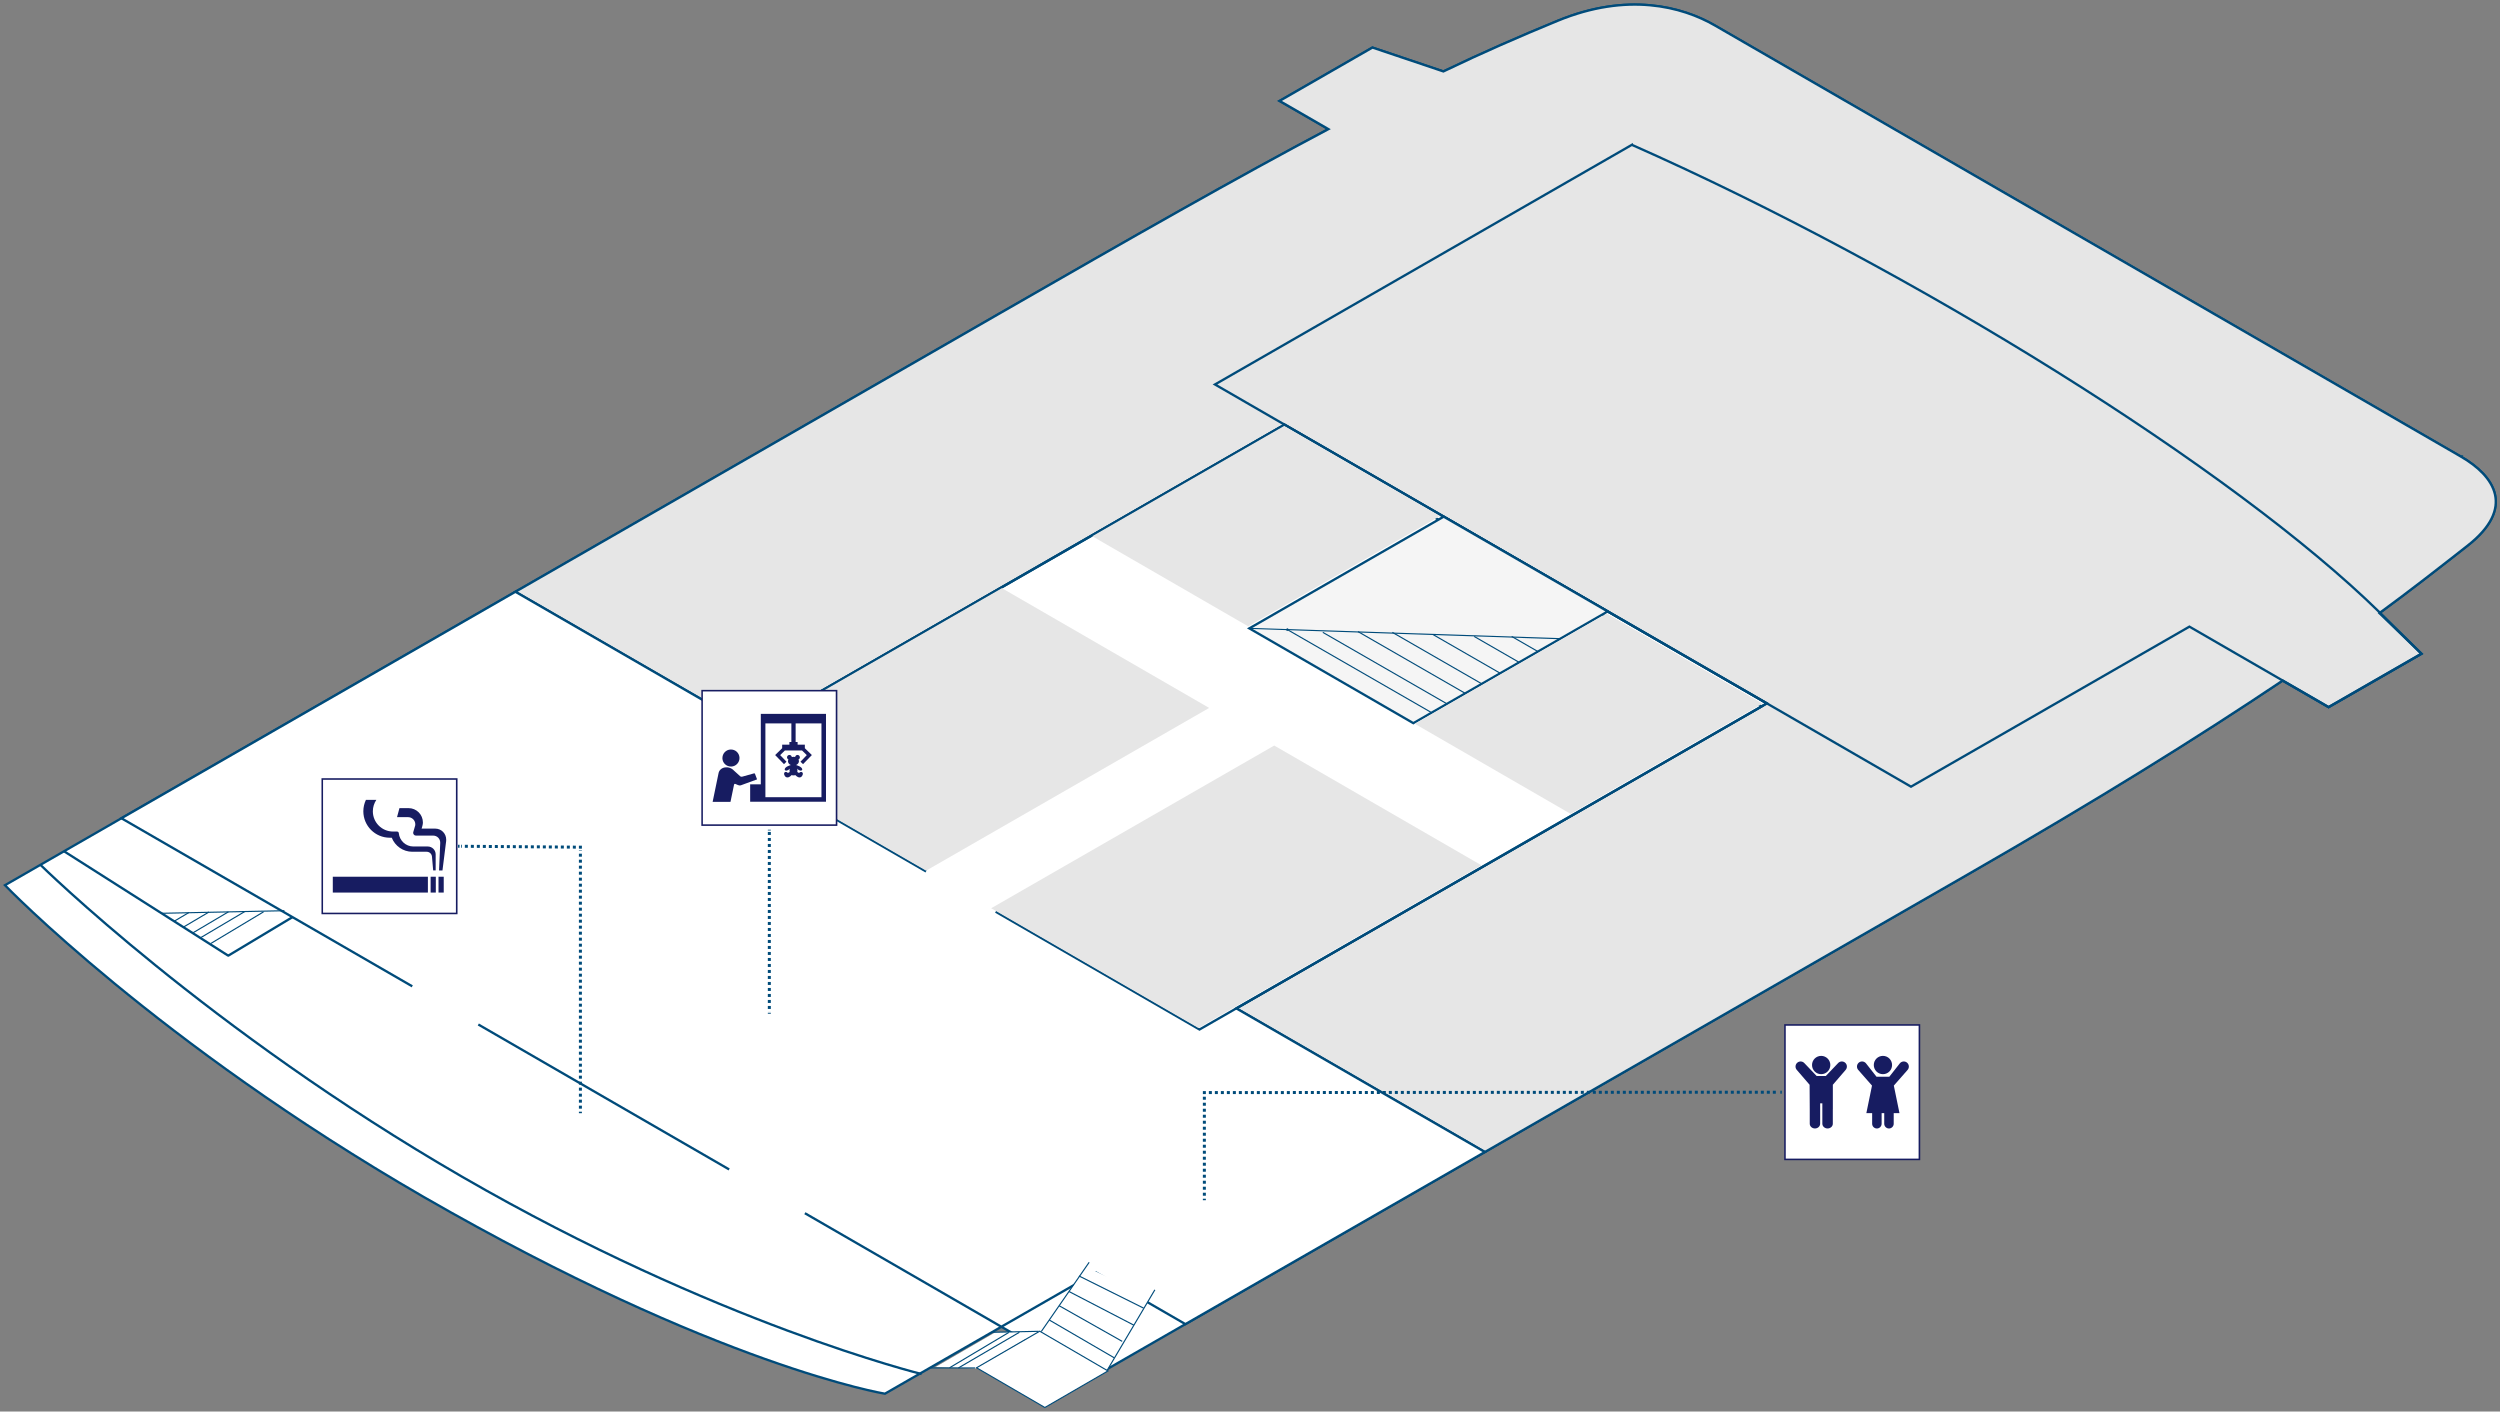 <?xml version="1.0" encoding="UTF-8"?>
<svg id="_レイヤー_2" data-name=" レイヤー 2" xmlns="http://www.w3.org/2000/svg" width="294mm" height="166mm" viewBox="0 0 833.39 470.55">
  <rect x="0" y="0" width="833.39" height="470.55" fill="#808080" stroke="none"/>
  <defs>
    <style>
      .cls-1 {
        stroke-dasharray: 1 1 0 0;
      }

      .cls-1, .cls-2, .cls-3, .cls-4, .cls-5, .cls-6, .cls-7 {
        stroke: #004b7a;
        stroke-miterlimit: 10;
      }

      .cls-1, .cls-5, .cls-6 {
        fill: none;
      }

      .cls-8, .cls-2, .cls-3 {
        fill: #fff;
      }

      .cls-2, .cls-5 {
        stroke-width: .38px;
      }

      .cls-9 {
        fill: #171c61;
      }

      .cls-3, .cls-4, .cls-6, .cls-7 {
        stroke-width: .78px;
      }

      .cls-4 {
        fill: #f5f5f5;
      }

      .cls-7, .cls-10 {
        fill: #e6e6e6;
      }
    </style>
  </defs>
  <path class="cls-3" d="M820.27,152.15c11.38,6.58,18.36,17.17,2.26,29.78-9.36,7.34-19.22,15.05-29.34,22.45l14.01,13.55-30.95,17.79-15.32-8.85c-29.12,19.51-61.73,39.77-105.29,64.81-62.6,35.98-291.99,167.84-291.99,167.84l-29.83-17.24-38.83,22.32s-55.64-9.1-153.78-65.61C52.13,347.51,1.65,295.09,1.65,295.09l37.07-21.31c100.61-57.83,219.69-126.28,293.74-168.85,45.73-26.29,79.39-45.47,110.36-61.88l-16.27-9.4,30.95-17.79,23.65,7.96c13.36-6.41,25-11.48,38.05-16.86,23.24-9.58,41.49-4.8,52.46,1.54,15.38,8.89,232.02,134.08,248.59,143.66h.02Z"/>
  <path class="cls-7" d="M820.27,152.15c11.38,6.58,18.36,17.17,2.26,29.78-9.36,7.34-19.22,15.05-29.34,22.45l14.01,13.55-30.95,17.79-15.32-8.85c-29.11,19.51-61.73,39.77-105.29,64.81-31.07,17.86-160.66,92.35-160.66,92.35l-82.86-47.89,176.86-101.67-160.76-92.9-176.86,101.67-79.55-45.97s118.21-67.95,160.66-92.35c45.73-26.29,79.39-45.47,110.36-61.88l-16.27-9.4,30.95-17.79,23.65,7.96c13.36-6.41,25-11.48,38.05-16.86,23.24-9.58,41.49-4.8,52.46,1.54,15.38,8.89,232.02,134.08,248.59,143.66h.01Z"/>
  <path class="cls-6" d="M544,48.28c93.88,41.56,200.52,108.05,249.32,155.92l13.88,13.72-30.95,17.79-46.4-26.82s-49.03,28.18-92.81,53.35l-47.25-27.31-184.77-106.77,138.98-79.89h0Z"/>
  <path class="cls-6" d="M13.47,288.29s55.86,55.03,140.62,104.01,153.13,65.74,153.13,65.74"/>
  <polyline class="cls-3" points="268.31 404.43 333.81 442.28 365.33 424.17 395.16 441.4 494.98 384.03 412.11 336.14 587.23 235.48 426.47 142.59 251.36 243.24 171.81 197.27 40.47 272.77 137.43 328.8"/>
  <polyline class="cls-6" points="308.71 290.51 239.1 250.29 428.22 141.58 588.98 234.48 399.86 343.19 331.91 303.92"/>
  <polygon class="cls-4" points="535.94 203.83 471.15 241.07 416.46 209.47 481.25 172.23 535.94 203.83"/>
  <polygon class="cls-10" points="535.56 204.52 471.61 241.27 523.58 271.31 587.52 234.55 535.56 204.52"/>
  <polygon class="cls-10" points="428.07 142 364.12 178.76 416.09 208.79 480.04 172.03 428.07 142"/>
  <polygon class="cls-10" points="334 196.07 239.63 250.32 308.71 290.24 403.08 235.99 334 196.07"/>
  <polygon class="cls-10" points="424.77 248.53 330.41 302.77 399.48 342.69 493.85 288.45 424.77 248.53"/>
  <line class="cls-6" x1="159.45" y1="341.52" x2="243.07" y2="389.84"/>
  <line class="cls-6" x1="21.34" y1="283.77" x2="76.11" y2="318.6"/>
  <line class="cls-5" x1="94.81" y1="303.59" x2="53.91" y2="304.45"/>
  <line class="cls-5" x1="66.86" y1="312.59" x2="81.58" y2="303.88"/>
  <line class="cls-5" x1="70.27" y1="314.51" x2="87.87" y2="303.95"/>
  <line class="cls-5" x1="61.12" y1="309.07" x2="69.66" y2="304.02"/>
  <line class="cls-5" x1="58.04" y1="307.11" x2="62.99" y2="304.18"/>
  <line class="cls-5" x1="64.2" y1="311.03" x2="76.17" y2="303.95"/>
  <line class="cls-6" x1="75.93" y1="318.67" x2="97.54" y2="305.7"/>
  <g>
    <polygon class="cls-8" points="325.26 456.15 311.8 455.73 331.84 444.1 345.97 443.96 325.26 456.15"/>
    <line class="cls-5" x1="346.24" y1="443.8" x2="330.98" y2="444.12"/>
    <line class="cls-5" x1="325.01" y1="456.01" x2="310.31" y2="456.01"/>
    <line class="cls-5" x1="316.54" y1="455.95" x2="336.3" y2="444.17"/>
    <line class="cls-5" x1="319.49" y1="456.01" x2="339.82" y2="444.12"/>
    <g>
      <polygon class="cls-8" points="368.78 457.3 347.11 443.88 362.07 422.38 383.61 432.28 368.78 457.3"/>
      <line class="cls-5" x1="347.11" y1="443.88" x2="363.08" y2="420.79"/>
      <line class="cls-5" x1="368.78" y1="457.3" x2="384.98" y2="429.96"/>
      <line class="cls-5" x1="349.78" y1="440.03" x2="371.41" y2="452.62"/>
      <line class="cls-5" x1="353.07" y1="435.27" x2="374.09" y2="447.15"/>
      <line class="cls-5" x1="356.35" y1="430.53" x2="377.99" y2="441.76"/>
      <line class="cls-5" x1="359.67" y1="425.34" x2="381.24" y2="436.08"/>
    </g>
    <polygon class="cls-2" points="348.31 469.2 369.35 457.01 346.59 443.76 325.54 455.95 348.31 469.2"/>
  </g>
  <line class="cls-5" x1="416.46" y1="209.47" x2="520.1" y2="212.91"/>
  <line class="cls-6" x1="429.42" y1="210.04" x2="428.84" y2="209.71"/>
  <line class="cls-5" x1="477.14" y1="237.51" x2="429.42" y2="210.04"/>
  <line class="cls-5" x1="482.37" y1="234.63" x2="440.97" y2="210.8"/>
  <line class="cls-5" x1="506.42" y1="220.8" x2="491.42" y2="212.16"/>
  <line class="cls-5" x1="493.97" y1="227.96" x2="464.15" y2="210.8"/>
  <line class="cls-5" x1="500.11" y1="224.43" x2="477.64" y2="211.5"/>
  <line class="cls-5" x1="488.45" y1="231.13" x2="452.7" y2="210.55"/>
  <line class="cls-5" x1="512.68" y1="217.2" x2="503.93" y2="212.16"/>
  <g>
    <line class="cls-1" x1="256.46" y1="276.59" x2="256.46" y2="276.84"/>
    <line class="cls-1" x1="256.46" y1="277.34" x2="256.46" y2="337.43"/>
    <line class="cls-1" x1="256.46" y1="337.68" x2="256.46" y2="337.93"/>
  </g>
  <g>
    <line class="cls-1" x1="193.48" y1="371.09" x2="193.48" y2="370.59"/>
    <line class="cls-1" x1="193.48" y1="369.58" x2="193.48" y2="283.42"/>
    <path class="cls-1" d="M193.48,282.91v-.5h-.5"/>
    <path class="cls-1" d="M191.96,282.4c-12.75-.1-25.5-.2-38.26-.3"/>
    <path class="cls-1" d="M153.19,282.1h-.5"/>
  </g>
  <g>
    <line class="cls-1" x1="401.48" y1="400.1" x2="401.48" y2="399.6"/>
    <line class="cls-1" x1="401.48" y1="398.6" x2="401.48" y2="365.22"/>
    <path class="cls-1" d="M401.48,364.72v-.5h.5"/>
    <path class="cls-1" d="M402.98,364.22c63.33-.04,126.66-.08,190-.13"/>
    <path class="cls-1" d="M593.48,364.09h.5"/>
  </g>
  <g>
    <rect class="cls-8" x="107.43" y="259.68" width="44.82" height="44.82"/>
    <path class="cls-9" d="M151.98,259.95v44.29h-44.29v-44.29h44.29M152.52,259.42h-45.35v45.35h45.35v-45.35h0Z"/>
  </g>
  <g>
    <rect class="cls-8" x="595.03" y="341.68" width="44.82" height="44.82"/>
    <path class="cls-9" d="M639.58,341.94v44.29h-44.29v-44.29h44.29M640.12,341.41h-45.35v45.35h45.35v-45.35h0Z"/>
  </g>
  <g>
    <path class="cls-9" d="M630.73,355.03c0,1.69-1.36,3.05-3.04,3.05s-3.05-1.36-3.05-3.05,1.36-3.05,3.05-3.05,3.04,1.37,3.04,3.05Z"/>
    <path class="cls-9" d="M610.15,355.03c0,1.69-1.37,3.05-3.05,3.05s-3.05-1.36-3.05-3.05,1.37-3.05,3.05-3.05,3.05,1.37,3.05,3.05Z"/>
    <path class="cls-9" d="M635.75,354.26c-.7-.61-1.77-.54-2.39.16l-3.55,4.52h-4.26l-3.55-4.52c-.61-.7-1.69-.77-2.39-.16-.7.62-.78,1.69-.16,2.4l4.59,5.23-1.88,9.17h1.93v3.55c0,.87.71,1.58,1.58,1.58s1.58-.72,1.58-1.58v-3.55h.87v3.55c0,.87.72,1.58,1.58,1.58s1.58-.72,1.58-1.58v-3.55h1.92l-1.88-9.17,4.59-5.23c.62-.71.54-1.78-.16-2.4h0Z"/>
    <path class="cls-9" d="M610.98,369.7v4.9c0,.87-.78,1.58-1.75,1.58h0c-.96,0-1.74-.72-1.74-1.58v-6.81h-.73v6.81c0,.87-.77,1.58-1.74,1.58h0c-.96,0-1.73-.72-1.73-1.58v-4.9l-.05-8.09-4.27-4.95c-.62-.71-.55-1.78.16-2.4h0c.71-.61,1.77-.54,2.39.16l4.06,4.26h3.07l4.06-4.26c.61-.7,1.69-.77,2.39-.16h0c.7.62.77,1.69.15,2.4l-4.26,4.95v8.09h0Z"/>
  </g>
  <g>
    <rect class="cls-9" x="110.94" y="292.26" width="31.7" height="5.28"/>
    <rect class="cls-9" x="143.55" y="292.26" width="1.73" height="5.28"/>
    <rect class="cls-9" x="146.18" y="292.26" width="1.74" height="5.28"/>
    <path class="cls-9" d="M145.07,276.21h-4.52l.25-.87c.13-.38.18-.94.18-1.15,0-2.65-2.13-4.8-4.8-4.8h-3.02l-.81,3.01h3.68c1.33,0,2.41,1.06,2.41,2.39,0,.25-.02.47-.12.69l-.55,1.89c-.02.08-.04.19-.04.25,0,.5.41.93.92.93h5.74c1.33,0,2.36,1.04,2.36,2.35v.09l-.39,9.18h1.14l1.23-9.83c.01-.17.01-.31.01-.45,0-2.04-1.62-3.67-3.66-3.67h0Z"/>
    <path class="cls-9" d="M144.4,290.16h.83v-5.35c0-1.47-1.19-2.63-2.65-2.63h-4.79c-2.53,0-4.6-1.95-4.85-4.44,0-.28-.27-.54-.57-.54h-1.33c-3.74,0-6.75-3.02-6.75-6.75,0-1.4.44-2.71,1.16-3.8h-3.47c-.54,1.15-.86,2.43-.86,3.8,0,4.86,3.94,8.81,8.82,8.81h.66c1.06,2.72,3.74,4.68,6.83,4.68h4.82c.92,0,1.67.72,1.75,1.61l.4,4.63h0Z"/>
  </g>
  <g>
    <rect class="cls-8" x="234.05" y="230.23" width="44.82" height="44.82"/>
    <path class="cls-9" d="M278.6,230.5v44.29h-44.29v-44.29h44.29M279.14,229.97h-45.35v45.35h45.35v-45.35h0Z"/>
  </g>
  <g>
    <path class="cls-9" d="M267.09,257.33c-.49,0-.72.35-.72.35l-.59-.33c.15-.5-.04-1.13-.04-1.13.31.43.91.68,1.21.68s.49-.26.49-.39c0-.94-2.06-1.48-2.06-1.48.56-.25.95-.73.95-1.27,0-.21-.06-.4-.15-.58.28-.14.46-.4.46-.72,0-.43-.34-.8-.79-.8-.4,0-.74.3-.78.7-.18-.06-.37-.08-.56-.08s-.39.03-.56.08c-.04-.4-.38-.7-.79-.7-.44,0-.8.36-.8.8,0,.31.19.58.47.72-.1.18-.15.37-.15.58,0,.54.37,1.03.95,1.27,0,0-2.05.54-2.05,1.48,0,.14.21.39.49.39.29,0,.9-.25,1.22-.68,0,0-.19.63-.03,1.13l-.61.33s-.24-.35-.72-.35c-.24,0-.56.18-.56.6s.38,1.23,1.12,1.23,1.37-.77,1.37-.77c0,0,.29.09.65.09s.64-.09.64-.09c0,0,.64.77,1.38.77s1.11-.83,1.11-1.23-.31-.6-.55-.6h0Z"/>
    <path class="cls-9" d="M253.62,237.98v23.49h-3.55v5.8h25.28v-29.29h-21.73ZM273.83,265.74h-18.68v-24.6h8.66v6.2h-.66v.9h-2.41v1.18l-2.34,2.28,2.94,3.03.84-.81-2.11-2.2,1.57-1.54h5.73l1.58,1.54-2.11,2.2.86.81,2.94-3.03-2.34-2.28v-1.18h-2.41v-.9h-.66v-6.2h8.61v24.6Z"/>
    <path class="cls-9" d="M243.21,255.49c1.55.27,3.01-.79,3.27-2.34.25-1.55-.81-3.03-2.36-3.26-1.55-.26-3.01.8-3.26,2.34-.27,1.55.78,3.02,2.34,3.26h0Z"/>
    <path class="cls-9" d="M252.22,259.89c.07,0,.12-.07.12-.14,0-.03-.01-.06-.02-.08l-.64-1.7c-.05-.11-.15-.18-.26-.18-.03,0-.06,0-.08.02l-3.86,1.08c-.38.11-.64-.02-.8-.18l-2-1.81c-1.65-1.82-4.82-1.35-5.18.99l-1.94,9.41h5.95l1.18-5.7c.06-.24.21-.4.54-.24.34.16.98.47,1.37.48.09,0,.22-.02.35-.05l5.23-1.91s.03,0,.03-.01h-.01Z"/>
  </g>
</svg>